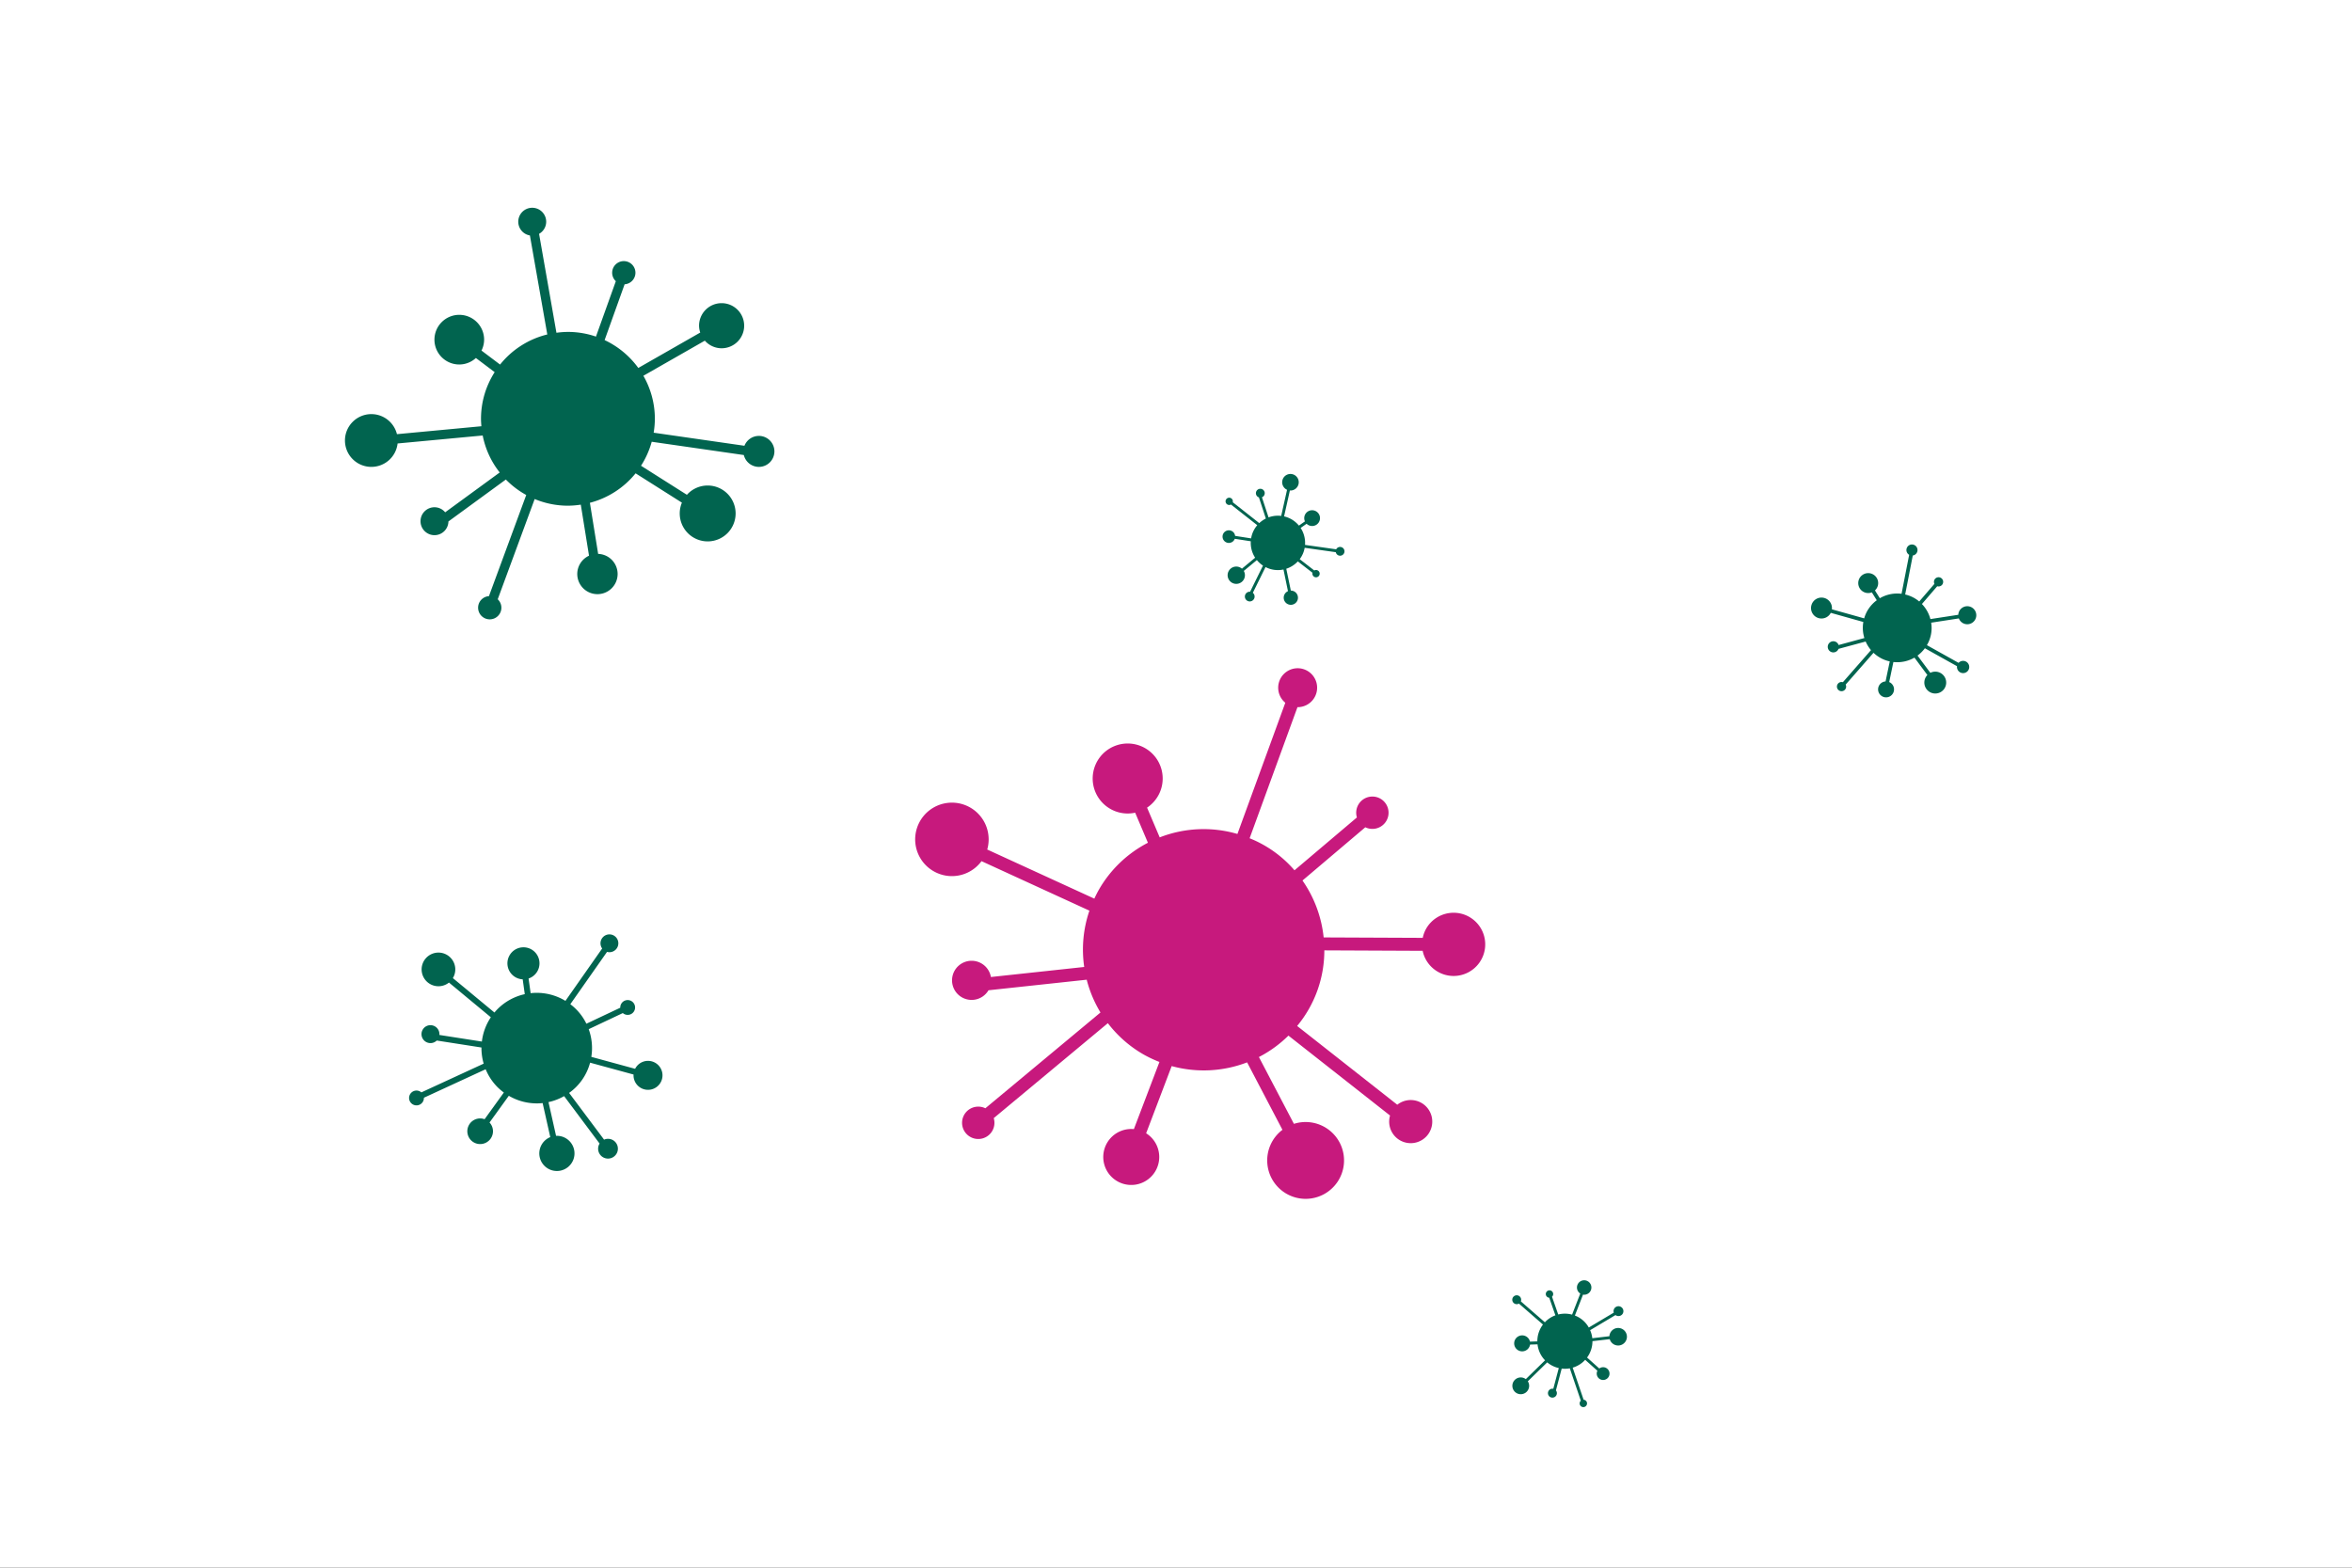 <svg xmlns="http://www.w3.org/2000/svg" xmlns:xlink="http://www.w3.org/1999/xlink" width="600" height="400" viewBox="0 0 600 400">
  <rect x="0" y="0" width="600" height="400" fill="#333333" stroke="none"/>
  <defs>
    <clipPath id="clip-Contramutan-ratgeber-grippe-oder-grippaler-infekt-virus">
      <rect width="600" height="400"/>
    </clipPath>
  </defs>
  <g id="Contramutan-ratgeber-grippe-oder-grippaler-infekt-virus" clip-path="url(#clip-Contramutan-ratgeber-grippe-oder-grippaler-infekt-virus)">
    <rect width="600" height="400" fill="#fff"/>
    <g id="Gruppe_6288" data-name="Gruppe 6288" transform="translate(612 508.044)">
      <g id="Gruppe_5418" data-name="Gruppe 5418" transform="translate(-335.977 -370.01) rotate(30)">
        <path id="Pfad_548" data-name="Pfad 548" d="M152.192,86.366a5.495,5.495,0,0,1-10.837,1.3l-32.649-4.7a30.616,30.616,0,0,1-3.789,8.5l16.262,10.3a9.8,9.8,0,1,1-1.777,2.781L102.992,94.15A30.82,30.82,0,0,1,86.8,104.592L89.731,122.7a7.14,7.14,0,1,1-3.24.644l-2.922-18.1a31.345,31.345,0,0,1-4.544.37,30.664,30.664,0,0,1-11.8-2.362L54.13,138.788a4.129,4.129,0,1,1-3.111-1.107L64.233,101.83a30.909,30.909,0,0,1-7.225-5.486L36.657,111.207a4.993,4.993,0,1,1-1.158-3.239L54.832,93.847A30.627,30.627,0,0,1,48.8,80.741L18.643,83.566a9.373,9.373,0,1,1-.22-3.3L48.35,77.458c-.075-.873-.134-1.753-.134-2.645A30.631,30.631,0,0,1,53.06,58.275l-6.654-5.016a8.929,8.929,0,1,1,1.987-2.635l6.584,4.96a30.8,30.8,0,0,1,16.735-10.67l-6.162-35.1A4.966,4.966,0,1,1,68.8,9.24l6.155,35.068a29.689,29.689,0,0,1,14,1.357L96,26.027a4.128,4.128,0,1,1,3.111,1.1L92.024,46.9a31.025,31.025,0,0,1,11.937,9.877l21.947-12.543a7.9,7.9,0,0,1-.416-2.428,8.065,8.065,0,1,1,2.047,5.3L105.759,59.55A30.117,30.117,0,0,1,109.4,79.725l32.171,4.632a5.5,5.5,0,0,1,10.618,2.009Z" transform="translate(0 0)" fill="#c7197d"/>
      </g>
      <g id="Gruppe_5419" data-name="Gruppe 5419" transform="translate(-524 -455.044)">
        <path id="Pfad_548-2" data-name="Pfad 548" d="M-213.446,52.681a3.961,3.961,0,0,1-3.962,3.96,3.957,3.957,0,0,1-3.839-3.027l-23.5-3.387a22.039,22.039,0,0,1-2.728,6.121l11.706,7.414a7.1,7.1,0,0,1,5.3-2.37,7.13,7.13,0,0,1,7.127,7.128,7.129,7.129,0,0,1-7.127,7.128,7.128,7.128,0,0,1-7.13-7.128,7.071,7.071,0,0,1,.555-2.757l-11.813-7.48A22.186,22.186,0,0,1-260.516,65.8l2.107,13.036a5.136,5.136,0,0,1,4.966,5.128,5.149,5.149,0,0,1-5.148,5.148,5.149,5.149,0,0,1-5.148-5.148,5.142,5.142,0,0,1,3-4.664l-2.1-13.026a22.563,22.563,0,0,1-3.271.266,22.073,22.073,0,0,1-8.494-1.7l-9.426,25.576a2.952,2.952,0,0,1,.935,2.152,2.971,2.971,0,0,1-2.97,2.971,2.969,2.969,0,0,1-2.969-2.971,2.961,2.961,0,0,1,2.765-2.949l9.513-25.808a22.249,22.249,0,0,1-5.2-3.949l-14.649,10.7a3.56,3.56,0,0,1-3.557,3.5,3.563,3.563,0,0,1-3.563-3.563,3.563,3.563,0,0,1,3.563-3.563,3.54,3.54,0,0,1,2.723,1.292l13.917-10.165a22.047,22.047,0,0,1-4.342-9.434l-21.708,2.034a6.731,6.731,0,0,1-6.687,5.974A6.733,6.733,0,0,1-323,49.908a6.734,6.734,0,0,1,6.733-6.735,6.73,6.73,0,0,1,6.529,5.118l21.542-2.024c-.054-.629-.1-1.262-.1-1.9a22.049,22.049,0,0,1,3.487-11.9l-4.79-3.611a6.287,6.287,0,0,1-4.238,1.656,6.335,6.335,0,0,1-6.335-6.335,6.335,6.335,0,0,1,6.335-6.335,6.335,6.335,0,0,1,6.337,6.335,6.3,6.3,0,0,1-.669,2.783l4.739,3.57a22.171,22.171,0,0,1,12.046-7.68l-4.436-25.264a3.555,3.555,0,0,1-2.971-3.5,3.562,3.562,0,0,1,3.563-3.563,3.562,3.562,0,0,1,3.563,3.563,3.55,3.55,0,0,1-1.816,3.088l4.431,25.244a22.183,22.183,0,0,1,2.927-.217,22.01,22.01,0,0,1,7.153,1.194l5.07-14.136a2.953,2.953,0,0,1-.936-2.154,2.97,2.97,0,0,1,2.969-2.971,2.969,2.969,0,0,1,2.969,2.971,2.961,2.961,0,0,1-2.764,2.949l-5.1,14.231a22.332,22.332,0,0,1,8.593,7.11l15.8-9.029a5.687,5.687,0,0,1-.3-1.748,5.752,5.752,0,0,1,5.754-5.754,5.752,5.752,0,0,1,5.754,5.754,5.752,5.752,0,0,1-5.754,5.753,5.719,5.719,0,0,1-4.28-1.94l-15.678,8.96a22.055,22.055,0,0,1,2.93,10.987,22.252,22.252,0,0,1-.307,3.536l23.158,3.335a3.963,3.963,0,0,1,3.681-2.515A3.963,3.963,0,0,1-213.446,52.681Z" transform="translate(323 9.489)" fill="#01644f"/>
      </g>
      <g id="Gruppe_5420" data-name="Gruppe 5420" transform="translate(-476.437 -290.45) rotate(45)">
        <path id="Pfad_548-3" data-name="Pfad 548" d="M69.723,39.567a2.517,2.517,0,0,1-4.965.594L49.8,38a14.025,14.025,0,0,1-1.736,3.9l7.45,4.718a4.488,4.488,0,1,1-.814,1.274l-7.518-4.761a14.119,14.119,0,0,1-7.417,4.784l1.341,8.3a3.271,3.271,0,1,1-1.484.3l-1.339-8.29a14.36,14.36,0,0,1-2.082.17A14.048,14.048,0,0,1,30.8,47.305l-6,16.277a1.891,1.891,0,1,1-1.425-.507l6.054-16.425a14.16,14.16,0,0,1-3.31-2.513l-9.323,6.809a2.287,2.287,0,1,1-.531-1.484l8.857-6.469a14.031,14.031,0,0,1-2.763-6L8.541,38.284a4.294,4.294,0,1,1-.1-1.511l13.71-1.288c-.034-.4-.061-.8-.061-1.212A14.033,14.033,0,0,1,24.308,26.7L21.26,24.4a4.09,4.09,0,1,1,.911-1.207l3.016,2.272a14.11,14.11,0,0,1,7.667-4.888L30.03,4.5a2.275,2.275,0,1,1,1.489-.264L34.338,20.3a13.6,13.6,0,0,1,6.416.622l3.227-9a1.891,1.891,0,1,1,1.425.506l-3.247,9.057a14.213,14.213,0,0,1,5.469,4.525l10.054-5.746a3.621,3.621,0,0,1-.191-1.112,3.695,3.695,0,1,1,.938,2.427l-9.978,5.7a13.8,13.8,0,0,1,1.67,9.243l14.739,2.122a2.519,2.519,0,0,1,4.864.92Z" transform="translate(0 0)" fill="#01644f"/>
      </g>
      <g id="Gruppe_6291" data-name="Gruppe 6291" transform="translate(-264.465 -381.25) rotate(108)">
        <path id="Pfad_548-4" data-name="Pfad 548" d="M34.291,19.46a1.238,1.238,0,0,1-2.442.292l-7.356-1.06a6.9,6.9,0,0,1-.854,1.916L27.3,22.928a2.207,2.207,0,1,1-.4.627l-3.7-2.341a6.944,6.944,0,0,1-3.648,2.353l.66,4.08a1.609,1.609,0,1,1-.73.145l-.658-4.077a7.063,7.063,0,0,1-1.024.083,6.909,6.909,0,0,1-2.659-.532L12.2,31.271a.93.93,0,1,1-.7-.249l2.978-8.078a6.964,6.964,0,0,1-1.628-1.236L8.259,25.057A1.125,1.125,0,1,1,8,24.327l4.356-3.182A6.9,6.9,0,0,1,11,18.192L4.2,18.829a2.112,2.112,0,1,1-.05-.743l6.743-.633c-.017-.2-.03-.395-.03-.6a6.9,6.9,0,0,1,1.091-3.726L10.456,12a2.012,2.012,0,1,1,.448-.594l1.483,1.117a6.94,6.94,0,0,1,3.771-2.4L14.769,2.212a1.119,1.119,0,1,1,.732-.13l1.387,7.9a6.689,6.689,0,0,1,3.155.306L21.63,5.864a.93.93,0,1,1,.7.249l-1.6,4.454a6.99,6.99,0,0,1,2.69,2.225l4.945-2.826a1.781,1.781,0,0,1-.094-.547,1.817,1.817,0,1,1,.461,1.193l-4.907,2.8a6.786,6.786,0,0,1,.821,4.546L31.9,19.007a1.239,1.239,0,0,1,2.392.453Z" transform="translate(0 0)" fill="#01644f"/>
      </g>
      <g id="Gruppe_6289" data-name="Gruppe 6289" transform="matrix(0.777, -0.629, 0.629, 0.777, -237.563, -167.754)">
        <path id="Pfad_548-5" data-name="Pfad 548" d="M34.758,19.725a1.255,1.255,0,0,1-2.475.3l-7.456-1.074a6.991,6.991,0,0,1-.865,1.942l3.714,2.352a2.237,2.237,0,1,1-.406.635L23.522,21.5a7.039,7.039,0,0,1-3.7,2.385l.669,4.136a1.631,1.631,0,1,1-.74.147l-.667-4.133a7.159,7.159,0,0,1-1.038.085,7,7,0,0,1-2.7-.54L12.362,31.7a.943.943,0,1,1-.711-.253l3.018-8.188A7.059,7.059,0,0,1,13.02,22L8.372,25.4a1.14,1.14,0,1,1-.264-.74l4.415-3.225a7,7,0,0,1-1.378-2.993l-6.887.645a2.141,2.141,0,1,1-.05-.753l6.835-.642c-.017-.2-.031-.4-.031-.6a7,7,0,0,1,1.106-3.777L10.6,12.163a2.039,2.039,0,1,1,.454-.6l1.5,1.133a7.034,7.034,0,0,1,3.822-2.437L14.97,2.242a1.134,1.134,0,1,1,.742-.132l1.406,8.009a6.78,6.78,0,0,1,3.2.31l1.609-4.485a.943.943,0,1,1,.71.252l-1.619,4.515a7.085,7.085,0,0,1,2.726,2.256L28.755,10.1a1.8,1.8,0,0,1-.1-.555,1.842,1.842,0,1,1,.467,1.21L24.154,13.6a6.879,6.879,0,0,1,.832,4.608l7.347,1.058a1.256,1.256,0,0,1,2.425.459Z" transform="translate(0 0)" fill="#01644f"/>
      </g>
      <g id="Gruppe_6290" data-name="Gruppe 6290" transform="translate(-141.389 -375.785) rotate(21)">
        <path id="Pfad_548-6" data-name="Pfad 548" d="M43.333,24.591a1.565,1.565,0,0,1-3.085.369l-9.3-1.34a8.716,8.716,0,0,1-1.079,2.421l4.63,2.932a2.789,2.789,0,1,1-.506.792l-4.673-2.959a8.775,8.775,0,0,1-4.61,2.973l.834,5.156a2.033,2.033,0,1,1-.923.183l-.832-5.152a8.925,8.925,0,0,1-1.294.105,8.731,8.731,0,0,1-3.36-.673L15.412,39.517a1.176,1.176,0,1,1-.886-.315l3.763-10.208a8.8,8.8,0,0,1-2.057-1.562l-5.794,4.232a1.422,1.422,0,1,1-.33-.922l5.5-4.021a8.72,8.72,0,0,1-1.717-3.732l-8.587.8a2.669,2.669,0,1,1-.063-.939l8.521-.8c-.021-.249-.038-.5-.038-.753a8.722,8.722,0,0,1,1.379-4.709l-1.895-1.428a2.542,2.542,0,1,1,.566-.75l1.875,1.412a8.77,8.77,0,0,1,4.765-3.038L18.664,2.8a1.414,1.414,0,1,1,.925-.164l1.752,9.985A8.453,8.453,0,0,1,25.329,13l2.005-5.591a1.175,1.175,0,1,1,.886.315L26.2,13.354a8.833,8.833,0,0,1,3.4,2.812l6.249-3.571a2.25,2.25,0,0,1-.119-.691,2.3,2.3,0,1,1,.583,1.508l-6.2,3.544A8.576,8.576,0,0,1,31.15,22.7l9.16,1.319a1.566,1.566,0,0,1,3.023.572Z" transform="translate(0 0)" fill="#01644f"/>
      </g>
    </g>
  </g>
</svg>
